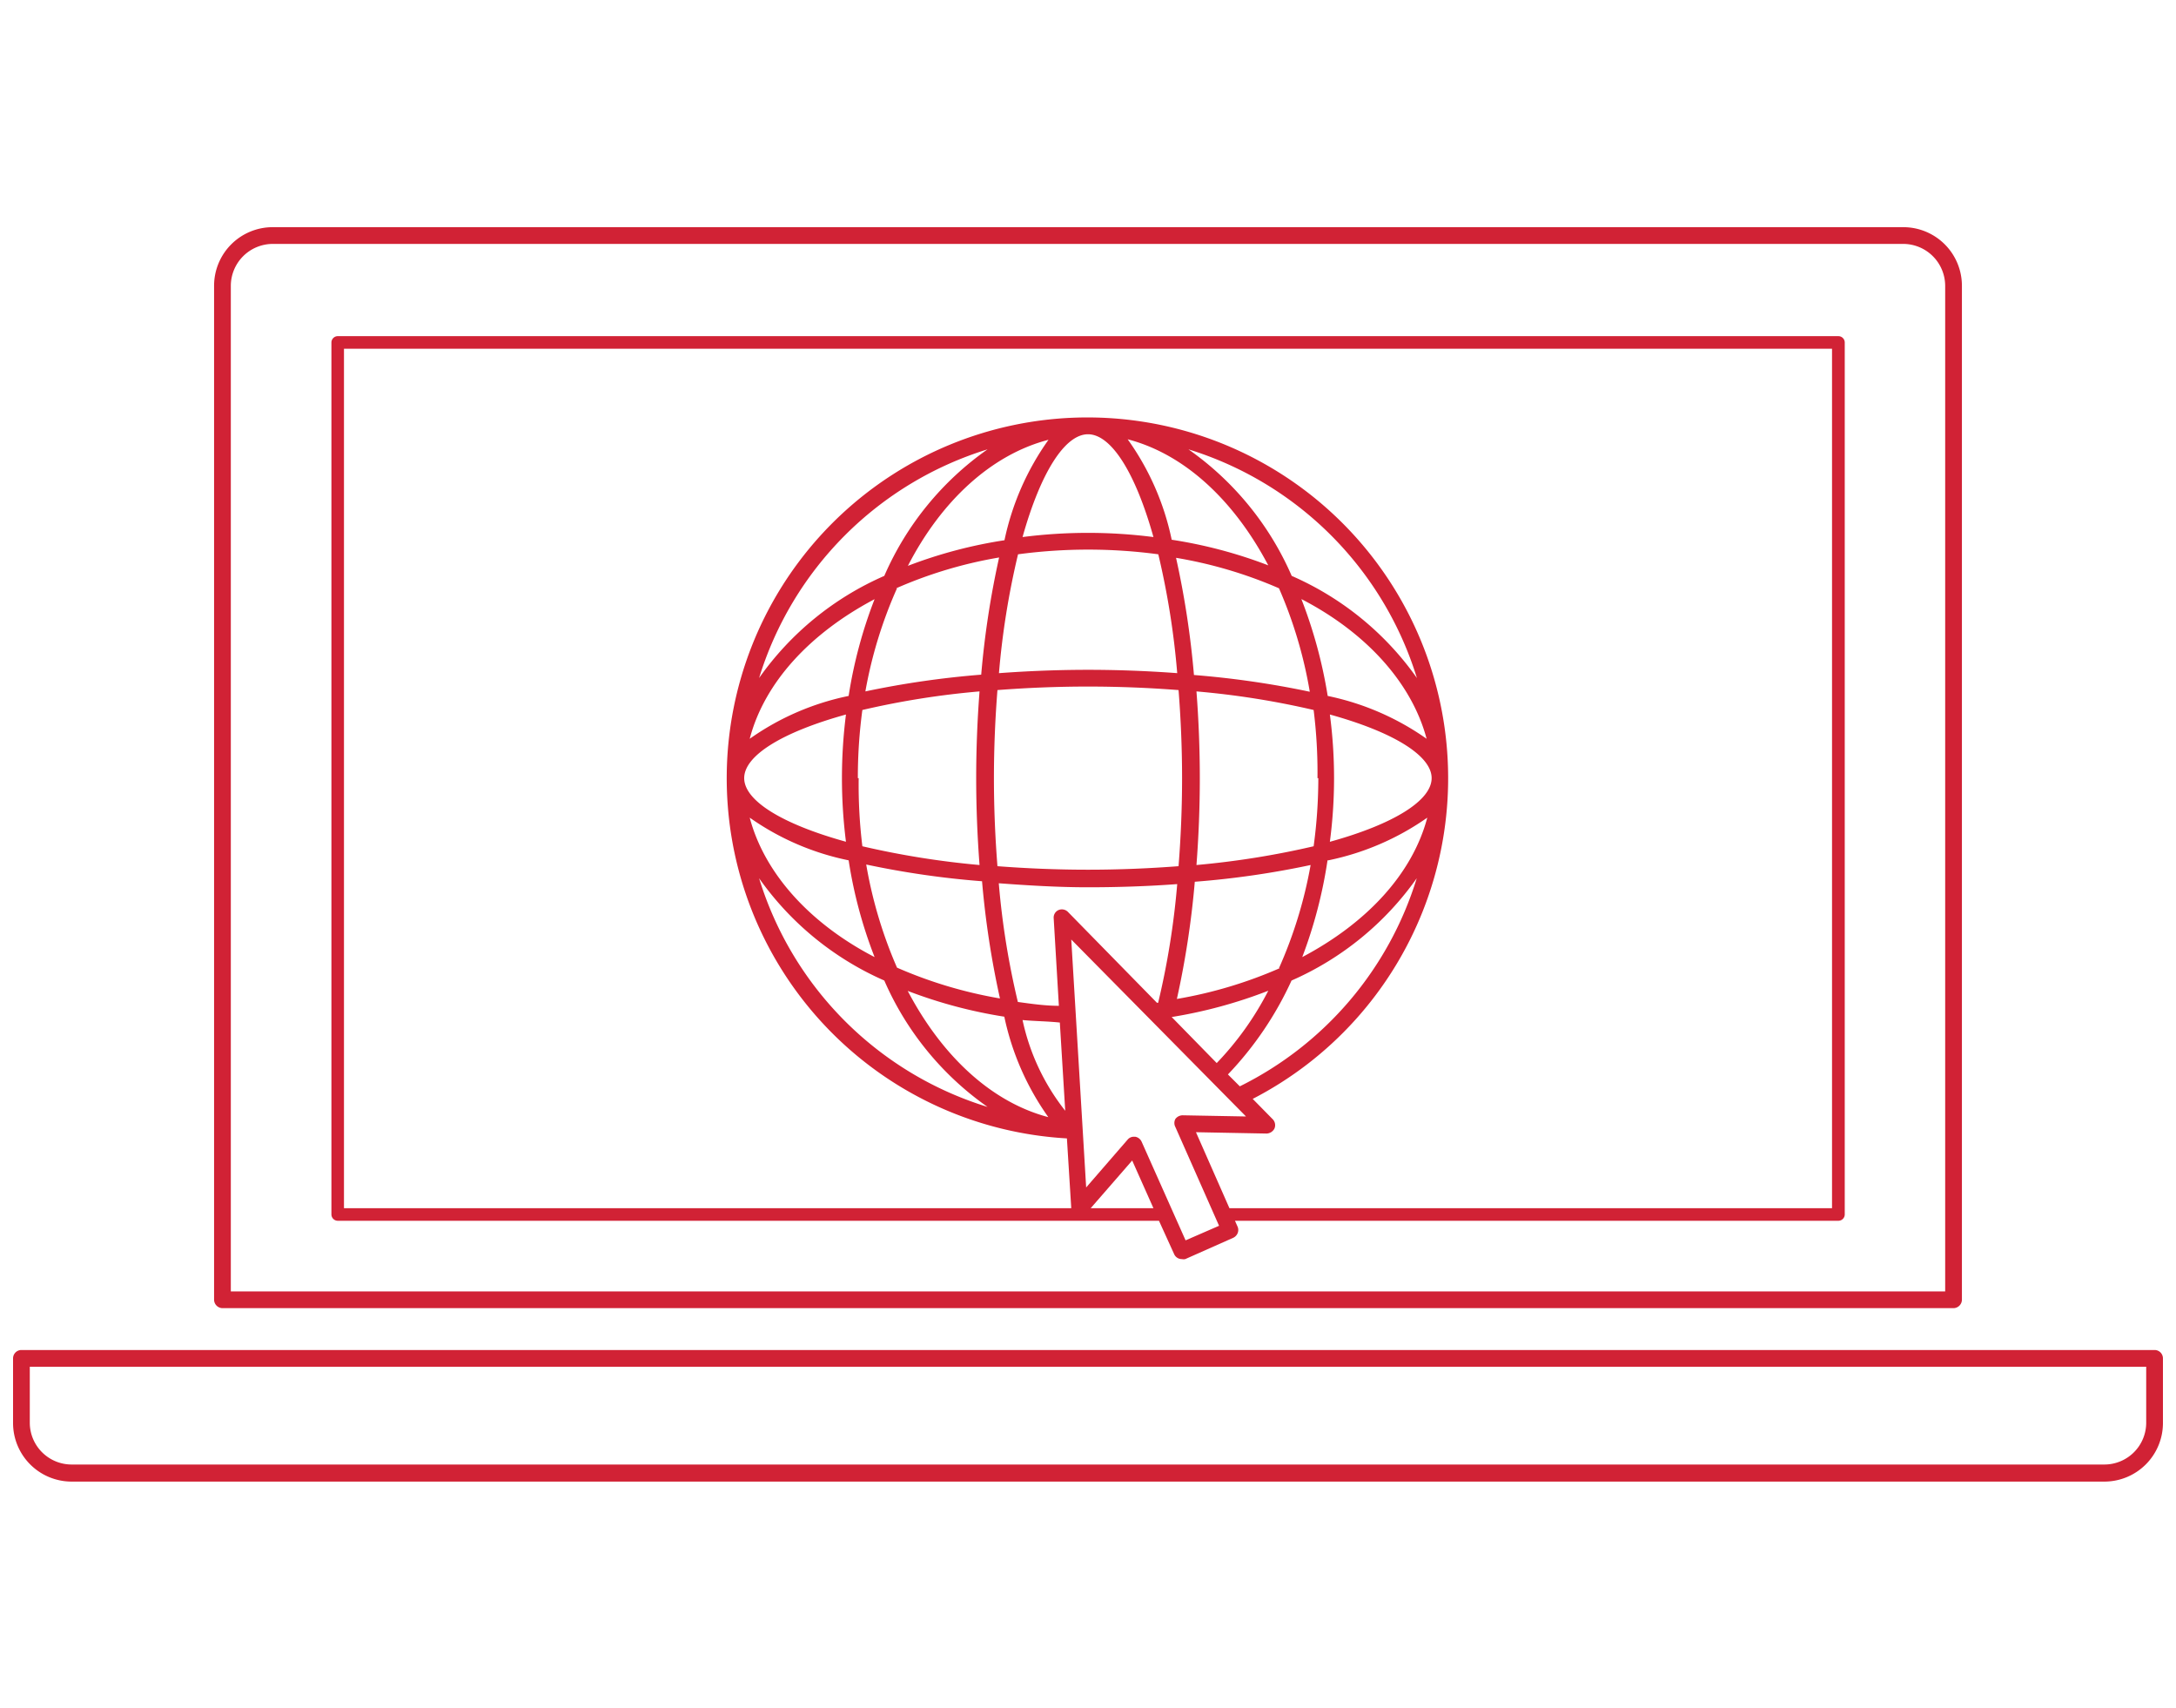 <svg xmlns="http://www.w3.org/2000/svg" width="130" height="102.05" viewBox="0 0 130 102.05">
  <defs>
    <style>
      .cls-1 {
        fill: #d12235;
      }
    </style>
  </defs>
  <title>collabicon</title>
  <g id="Layer_1" data-name="Layer 1">
    <g>
      <path class="cls-1" d="M13.29,78.14H116.71a.51.51,0,0,0,.5-.5V17.07a3.5,3.5,0,0,0-3.5-3.5H16.29a3.5,3.5,0,0,0-3.5,3.5V77.64A.51.51,0,0,0,13.29,78.14Zm.5-61.07a2.51,2.51,0,0,1,2.5-2.5h97.42a2.51,2.51,0,0,1,2.5,2.5V77.14H13.79Z"/>
      <path class="cls-1" d="M128.72,80.64H1.28a.5.5,0,0,0-.5.5V85a3.5,3.5,0,0,0,3.5,3.5H125.72a3.5,3.5,0,0,0,3.5-3.5V81.14A.5.5,0,0,0,128.72,80.64Zm-.5,4.34a2.5,2.5,0,0,1-2.5,2.5H4.28A2.5,2.5,0,0,1,1.78,85V81.64H128.22Z"/>
      <path class="cls-1" d="M109.83,20.08H20.17a.38.38,0,0,0-.37.38V72.54a.38.38,0,0,0,.37.38H69.24l.91,2a.5.5,0,0,0,.46.29.51.51,0,0,0,.2,0l2.86-1.27a.53.53,0,0,0,.27-.28.5.5,0,0,0,0-.38l-.16-.36h36.06a.38.38,0,0,0,.37-.38V20.46A.38.38,0,0,0,109.83,20.08Zm-37,53.14-2,.87-2.63-5.9a.52.52,0,0,0-.38-.29h-.08a.48.48,0,0,0-.37.17l-2.48,2.86L64,56.12,74.44,66.69l-3.79-.07a.55.55,0,0,0-.43.22.51.51,0,0,0,0,.48ZM51.75,51.64a52.6,52.6,0,0,0,6.92,1,53.15,53.15,0,0,0,1.07,7,26.4,26.4,0,0,1-6.15-1.84A26.59,26.59,0,0,1,51.75,51.64Zm.5,5.53c-3.86-2-6.58-5-7.46-8.33a15.68,15.68,0,0,0,5.91,2.55A27.23,27.23,0,0,0,52.25,57.17Zm-1-10.69a30.13,30.13,0,0,1,.27-4.07,49.44,49.44,0,0,1,7-1.11c-.13,1.7-.2,3.45-.2,5.18s.07,3.48.2,5.19a50.81,50.81,0,0,1-7-1.12A30.13,30.13,0,0,1,51.3,46.48Zm2.29-11.34a26.12,26.12,0,0,1,6.15-1.84,53,53,0,0,0-1.07,7,54.33,54.33,0,0,0-6.92,1A26.36,26.36,0,0,1,53.59,35.14ZM50.7,41.57a15.67,15.67,0,0,0-5.91,2.56c.88-3.36,3.6-6.3,7.46-8.34A27.55,27.55,0,0,0,50.7,41.57Zm3.54-7.77c2-3.89,5-6.65,8.4-7.53a16,16,0,0,0-2.63,6A27.75,27.75,0,0,0,54.24,33.8Zm22.17,1.34a26.36,26.36,0,0,1,1.84,6.18,54.33,54.33,0,0,0-6.92-1,53,53,0,0,0-1.07-7A26.26,26.26,0,0,1,76.41,35.14ZM70,32.24a15.82,15.82,0,0,0-2.63-6c3.39.88,6.35,3.64,8.4,7.53A27.75,27.75,0,0,0,70,32.24Zm7.76,3.55c3.86,2,6.58,5,7.47,8.34a15.82,15.82,0,0,0-5.91-2.56A28.18,28.18,0,0,0,77.75,35.79Zm1,10.69a30.12,30.12,0,0,1-.28,4.07,50.81,50.81,0,0,1-7,1.12c.13-1.71.2-3.45.2-5.19s-.07-3.48-.2-5.18a49.44,49.44,0,0,1,7,1.11A30.12,30.12,0,0,1,78.71,46.48Zm-2.3,11.35a26.26,26.26,0,0,1-6.15,1.84,53.15,53.15,0,0,0,1.07-7,52.6,52.6,0,0,0,6.92-1A26.59,26.59,0,0,1,76.41,57.83Zm2.9-6.44a15.83,15.83,0,0,0,5.91-2.55c-.89,3.36-3.61,6.29-7.47,8.33A27.84,27.84,0,0,0,79.31,51.39ZM59.38,46.48c0-1.85.08-3.6.21-5.26,1.7-.13,3.5-.21,5.41-.21s3.71.08,5.41.21c.13,1.66.21,3.41.21,5.26s-.08,3.6-.21,5.26c-1.7.13-3.5.21-5.41.21s-3.71-.08-5.41-.21C59.46,50.08,59.38,48.33,59.38,46.48ZM65,53c1.78,0,3.58-.06,5.33-.19a47.43,47.43,0,0,1-1.14,7.09h-.07L63.8,54.47a.51.51,0,0,0-.56-.11.49.49,0,0,0-.29.49l.31,5.23c-.83,0-1.65-.12-2.45-.23a47.43,47.43,0,0,1-1.14-7.09C61.42,52.89,63.22,53,65,53Zm-1.68,8.13.32,5.22a13.16,13.16,0,0,1-2.55-5.42C61.82,61,62.56,61,63.32,61.08ZM70,60.75v0a28.38,28.38,0,0,0,5.77-1.57,18.23,18.23,0,0,1-3.08,4.32Zm.34-20.54c-1.75-.13-3.55-.2-5.33-.2s-3.58.07-5.33.2a47.58,47.58,0,0,1,1.14-7.1,31.49,31.49,0,0,1,8.38,0A47.58,47.58,0,0,1,70.33,40.21ZM60,60.73a16.05,16.05,0,0,0,2.63,6c-3.39-.89-6.35-3.64-8.4-7.54A28.38,28.38,0,0,0,60,60.73Zm13.36,3.45a20.35,20.35,0,0,0,3.8-5.61,18,18,0,0,0,7.48-6.11A20.62,20.62,0,0,1,74.07,64.89Zm6.09-13.9a29,29,0,0,0,0-7.6c3.83,1.06,6.08,2.47,6.08,3.8S83.29,49.22,79.46,50.28ZM77.17,34.4A18,18,0,0,0,71,26.84,20.65,20.65,0,0,1,84.65,40.5,17.93,17.93,0,0,0,77.17,34.4Zm-8.26-2.32a30.7,30.7,0,0,0-7.82,0c1.08-3.86,2.53-6.14,3.91-6.14S67.83,28.22,68.91,32.08ZM52.83,34.4a17.93,17.93,0,0,0-7.48,6.1A20.65,20.65,0,0,1,59,26.84,18,18,0,0,0,52.83,34.4Zm-2.29,8.28a30.2,30.2,0,0,0,0,7.6c-3.83-1.06-6.08-2.46-6.08-3.8S46.71,43.74,50.54,42.68Zm2.29,15.89A18,18,0,0,0,59,66.12,20.61,20.61,0,0,1,45.35,52.46,18,18,0,0,0,52.83,58.57Zm12.33,13.6,2.48-2.85,1.27,2.85Zm44.29,0h-36l-2-4.54,4.22.08a.55.55,0,0,0,.47-.3.51.51,0,0,0-.1-.55l-1.2-1.22A21.55,21.55,0,1,0,63.74,68L64,72.17H20.55V20.83h88.9Z"/>
    </g>
  </g>
</svg>
